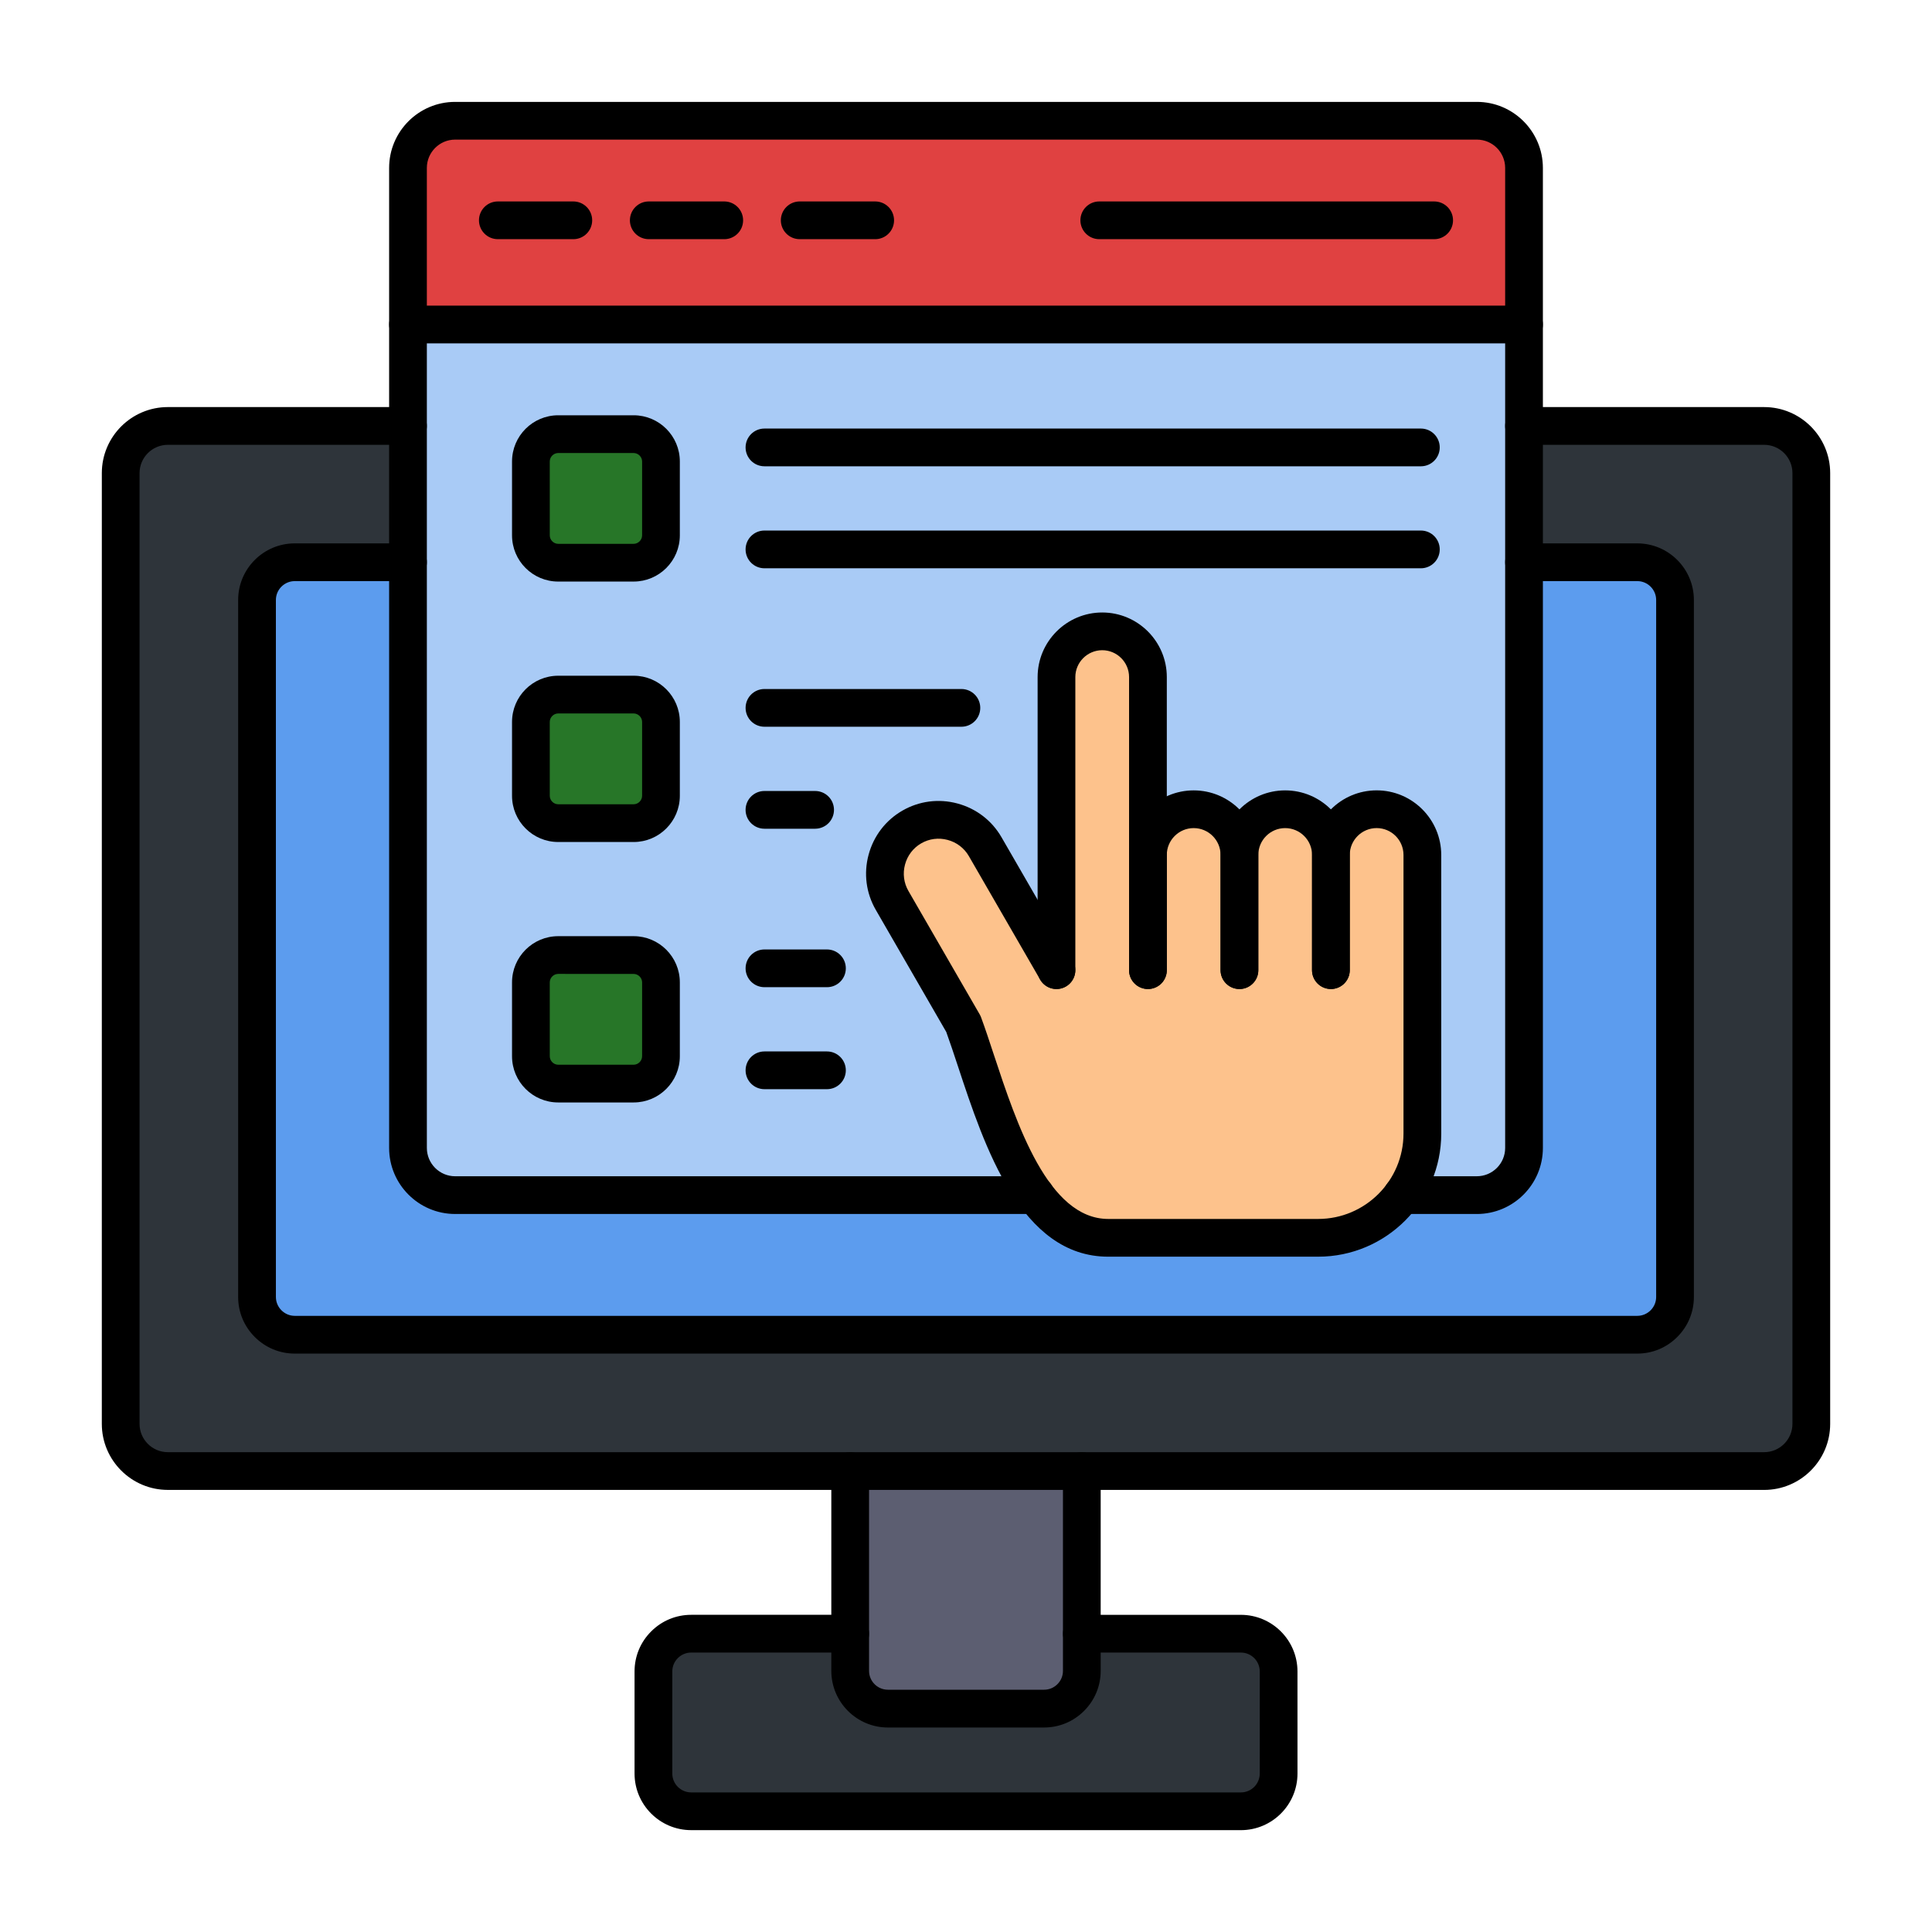 <svg xmlns="http://www.w3.org/2000/svg" clip-rule="evenodd" fill-rule="evenodd" height="173.397mm" viewBox="0 0 173.397 173.397" width="173.397mm"><g id="Layer_x0020_1"><g id="_304912528"><g><path id="_304915456" d="m97.094 146.619h-20.79-14.271c-1.865-0-3.387 1.521-3.387 3.387v9.165c0 1.865 1.522 3.387 3.387 3.387h49.332c1.865 0 3.386-1.521 3.386-3.387v-9.165c0-1.865-1.521-3.387-3.386-3.387z" fill="#2e343a"></path><path id="_304915648" d="m97.094 130.754h-20.791v19.205c0 1.865 1.521 3.387 3.387 3.387h14.017c1.865 0 3.387-1.521 3.387-3.387z" fill="#5c5e71"></path><path id="_304915288" d="m136.78 38.231h-100.162-21.547c-2.332 0-4.233 1.902-4.233 4.233v85.326c-0 2.332 1.902 4.233 4.233 4.233h143.256c2.332 0 4.233-1.902 4.233-4.233v-85.326c0-2.332-1.902-4.233-4.233-4.233z" fill="#2e343a"></path><path id="_304915504" d="m136.78 50.464h-100.162-10.16c-1.865 0-3.386 1.521-3.386 3.387l-0 62.553c0 1.865 1.522 3.387 3.387 3.387h120.483c1.865 0 3.387-1.521 3.387-3.387v-62.553c0-1.865-1.521-3.387-3.387-3.387h-10.16z" fill="#5c9cee"></path><path id="_304914688" d="m136.78 103.027c0 2.332-1.903 4.233-4.233 4.233h-91.696c-2.331 0-4.233-1.902-4.233-4.233v-75.169h100.162v75.169z" fill="#a9cbf6"></path><path id="_304914832" d="m36.617 15.073v14.055h100.162v-14.055c0-2.332-1.902-4.233-4.233-4.233h-91.696c-2.332 0-4.233 1.902-4.233 4.233z" fill="#e04141"></path><path id="_304914376" d="m127.657 101.738v-25.004c0-2.258-1.847-4.105-4.105-4.105s-4.105 1.847-4.105 4.105c0-2.257-1.847-4.105-4.105-4.105s-4.105 1.847-4.105 4.105c0-2.258-1.847-4.105-4.105-4.105-2.258 0-4.105 1.847-4.105 4.105v-15.964c0-2.257-1.847-4.105-4.105-4.105s-4.105 1.847-4.105 4.105v26.301l-6.398-11.081c-1.326-2.297-4.292-3.092-6.589-1.766-2.297 1.327-3.092 4.292-1.766 6.589l6.398 11.081c1.522 4.106 3.269 11.049 6.482 15.365 1.702 2.285 3.814 3.834 6.523 3.834h18.832c3.085 0 5.834-1.513 7.541-3.834 1.14-1.55 1.816-3.461 1.816-5.522z" fill="#fdc28c"></path><g fill="#277628"><path id="_304914736" d="m50.102 38.967h6.767c1.349 0 2.453 1.104 2.453 2.453v6.631c0 1.349-1.104 2.453-2.453 2.453h-6.767c-1.349 0-2.453-1.104-2.453-2.453v-6.631c0-1.349 1.104-2.453 2.453-2.453z"></path><path id="_304913416" d="m50.102 62.341h6.767c1.349 0 2.453 1.104 2.453 2.453v6.631c0 1.349-1.104 2.453-2.453 2.453h-6.767c-1.349 0-2.453-1.104-2.453-2.453v-6.631c0-1.349 1.104-2.453 2.453-2.453z"></path><path id="_304913992" d="m50.102 85.715h6.767c1.349 0 2.453 1.104 2.453 2.453v6.631c0 1.349-1.104 2.453-2.453 2.453h-6.767c-1.349 0-2.453-1.104-2.453-2.453v-6.631c0-1.349 1.104-2.453 2.453-2.453z"></path></g></g><g><path id="_304913848" d="m103.027 88.764c-.935 0-1.694-.758-1.694-1.693l.001-26.303c0-1.33-1.08-2.411-2.41-2.411-1.329-0-2.413 1.082-2.413 2.412l0 26.302c0 .935-.759 1.694-1.693 1.694-.935-0-1.693-.758-1.693-1.693l.001-26.303c0-3.197 2.603-5.798 5.799-5.798 3.197-0 5.796 2.601 5.796 5.798v26.302c0 .935-.755 1.694-1.693 1.693z"></path><path id="_304913728" d="m111.24 88.764c-.935 0-1.694-.758-1.694-1.693v-10.338c0-1.33-1.083-2.411-2.413-2.411-1.33-0-2.413 1.082-2.413 2.412v10.338c0 .935-.755 1.694-1.693 1.694-.935-0-1.693-.758-1.693-1.693l.001-10.338c0-3.197 2.603-5.798 5.799-5.798 3.196 0 5.8 2.601 5.8 5.798l0 10.338c0 .935-.759 1.694-1.693 1.693z"></path><path id="_304913776" d="m119.449 88.764c-.935 0-1.694-.758-1.694-1.693l.001-10.338c0-1.33-1.084-2.411-2.414-2.411-1.33-0-2.409 1.082-2.409 2.412l0 10.338c0 .935-.759 1.694-1.694 1.694-.935-0-1.693-.758-1.693-1.693v-10.338c0-3.197 2.6-5.798 5.796-5.798 3.2 0 5.8 2.601 5.8 5.798v10.338c0 .935-.758 1.694-1.693 1.693z"></path><path id="_304913680" d="m118.303 112.788h-18.835c-7.849 0-11.11-9.875-13.491-17.086-.37-1.121-.723-2.182-1.051-3.086l-6.325-10.956c-.868-1.503-1.098-3.259-.646-4.944.452-1.686 1.528-3.091 3.03-3.959 1.504-.868 3.26-1.097 4.942-.645 1.686.452 3.09 1.528 3.958 3.031l6.4 11.082c.466.81.19 1.846-.621 2.313-.811.468-1.845.19-2.311-.62l-6.399-11.082c-.416-.72-1.09-1.235-1.902-1.453-.815-.218-1.655-.109-2.374.307-.719.415-1.235 1.091-1.453 1.902-.218.811-.109 1.655.307 2.374l6.399 11.082c.046.082.088.169.12.258.367.989.741 2.128 1.139 3.334 2.057 6.229 4.875 14.761 10.276 14.761l18.835-0c4.226 0 7.662-3.438 7.662-7.663l0-25.006c0-1.33-1.08-2.411-2.41-2.411-1.329-0-2.413 1.082-2.413 2.411v10.338c0 .935-.758 1.694-1.693 1.694-.935-0-1.693-.758-1.693-1.693l.001-10.338c0-3.197 2.599-5.798 5.799-5.798 3.196 0 5.796 2.601 5.796 5.798l.001 25.005c0 6.093-4.957 11.05-11.049 11.05z"></path><path id="_304914088" d="m158.332 133.719h-143.267c-3.266 0-5.927-2.659-5.927-5.927l.001-85.331c0-3.268 2.659-5.926 5.926-5.926l21.551-0c.935 0 1.693.758 1.693 1.694.001.934-.758 1.693-1.693 1.693l-21.551-0c-1.4 0-2.54 1.14-2.54 2.54v85.331c0 1.401 1.139 2.54 2.54 2.54h143.267c1.4 0 2.539-1.139 2.539-2.54l.001-85.331c0-1.4-1.14-2.54-2.541-2.54l-21.55-0c-.935 0-1.694-.758-1.694-1.693 0-.936.758-1.693 1.693-1.693l21.552-0c3.266 0 5.926 2.659 5.926 5.927l0 85.331c0 3.268-2.66 5.927-5.926 5.927z"></path><path id="_304913896" d="m146.945 121.485s-0.0 0-0.0 0l-120.491-0c-1.351 0-2.628-.529-3.588-1.49-.963-.961-1.492-2.236-1.492-3.59l0-62.557c0-2.801 2.279-5.08 5.08-5.08l10.164-0c.935 0 1.693.758 1.693 1.694.001.935-.758 1.693-1.693 1.693l-10.163-0c-.931 0-1.694.76-1.694 1.694l.001 62.556c0 .45.176.874.497 1.195.322.321.748.498 1.196.498l120.492-0s-0.0 0-0.0 0c.448-0.0.875-.177 1.196-.498.321-.321.497-.745.497-1.195l0-62.556c0-.934-.762-1.694-1.694-1.694l-10.163-0c-.935 0-1.694-.758-1.694-1.693 0-.935.758-1.693 1.693-1.693l10.164-0c2.801 0 5.08 2.279 5.08 5.08l0 62.556c0 1.355-.529 2.63-1.492 3.59-.959.961-2.233 1.49-3.587 1.49z"></path><path id="_304913464" d="m93.707 155.044h-14.016c-2.801 0-5.08-2.282-5.08-5.082l0-17.936c0-.935.758-1.693 1.693-1.693.935 0 1.693.758 1.693 1.693l.001 17.935c0 .933.758 1.692 1.693 1.692l14.016-0c.452 0 .875-.176 1.196-.497.321-.321.497-.744.497-1.194l0-17.936c0-.935.758-1.693 1.693-1.693.935 0 1.693.758 1.693 1.693l0 17.935c0 1.353-.53 2.631-1.489 3.59-.96.963-2.236 1.492-3.591 1.492z"></path><path id="_304913632" d="m132.548 108.954h-6.702c-.938 0-1.694-.758-1.694-1.693.001-.935.755-1.693 1.693-1.693l6.703-0c1.401 0 2.54-1.139 2.54-2.54l0-87.958c0-1.401-1.14-2.54-2.54-2.54l-91.697-0c-1.401 0-2.541 1.14-2.541 2.541l.001 87.958c0 1.401 1.139 2.54 2.539 2.54l52.095-0c.938 0 1.693.758 1.693 1.693 0.0.935-.755 1.693-1.693 1.693l-52.094-0c-3.27 0-5.927-2.659-5.927-5.926l0-87.958c0-3.268 2.656-5.927 5.926-5.927h91.698c3.27 0 5.926 2.659 5.926 5.927l0 87.958c0 3.268-2.657 5.927-5.927 5.927z"></path><path id="_304912840" d="m136.781 30.818h-100.165c-.938 0-1.693-.758-1.693-1.694 0-.935.755-1.693 1.693-1.693l100.165-0c.938 0 1.693.758 1.693 1.694 0.0.935-.755 1.694-1.693 1.694z"></path><path id="_304913344" d="m51.455 21.466h-6.774c-.934 0-1.693-.758-1.693-1.693 0-.935.758-1.693 1.693-1.693l6.774-0c.935 0 1.693.758 1.693 1.694 0.0.935-.758 1.693-1.693 1.693z"></path><path id="_304913008" d="m65.002 21.466h-6.774c-.935 0-1.694-.758-1.694-1.693.001-.935.758-1.693 1.693-1.693l6.774-0c.934 0 1.693.758 1.693 1.694.001.935-.758 1.693-1.693 1.693z"></path><path id="_304913104" d="m78.548 21.466h-6.773c-.935 0-1.694-.758-1.694-1.693 0-.935.758-1.693 1.693-1.693l6.774-0c.935 0 1.693.758 1.693 1.694.001.935-.758 1.693-1.693 1.693z"></path><path id="_304912768" d="m128.717 21.466h-30.057c-.935 0-1.694-.758-1.694-1.693.001-.935.758-1.693 1.693-1.693l30.057-0c.934 0 1.693.758 1.693 1.694 0.0.935-.758 1.693-1.693 1.693z"></path><path id="_304912816" d="m127.524 51.003h-58.914c-.938 0-1.694-.758-1.694-1.693.001-.935.755-1.694 1.693-1.694l58.914-0c.935 0 1.693.759 1.693 1.694.001.935-.758 1.693-1.693 1.693z"></path><path id="_304913200" d="m127.524 41.849h-58.914c-.938 0-1.694-.758-1.694-1.693.001-.935.755-1.693 1.693-1.693l58.914-0c.935 0 1.693.758 1.693 1.694.001.935-.758 1.694-1.693 1.693z"></path><path id="_304912744" d="m111.367 164.255h-49.336c-2.801 0-5.08-2.279-5.08-5.08l0-9.166c0-1.355.529-2.629 1.492-3.59.96-.96 2.233-1.489 3.588-1.489l14.274-0c.935 0 1.693.758 1.693 1.694.001.935-.758 1.693-1.693 1.693l-14.273-0c-.448 0-.875.177-1.196.498-.321.321-.497.746-.497 1.196l0 9.165c0 .935.762 1.694 1.693 1.694l49.337-0c.935 0 1.693-.758 1.693-1.693l0-9.166c0-.934-.759-1.693-1.694-1.693l-14.273-0c-.935 0-1.694-.758-1.694-1.693 0-.935.758-1.693 1.693-1.693l14.274-0c2.801 0 5.08 2.279 5.08 5.08l.001 9.165c0 2.801-2.28 5.08-5.08 5.08z"></path><path id="_304913032" d="m50.1 40.658c-.413 0-.759.348-.759.76l.001 6.631c0 .412.345.76.758.76h6.77c.41 0 .758-.348.758-.759l.001-6.632c0-.411-.35-.759-.759-.759zm6.77 11.537h-6.77c-2.286 0-4.145-1.86-4.145-4.146l0-6.632c0-2.286 1.859-4.146 4.145-4.146l6.77-0c2.286 0 4.145 1.86 4.145 4.146l0 6.631c0 2.286-1.859 4.146-4.145 4.146z"></path><path id="_304912936" d="m73.157 74.378h-4.547c-.938 0-1.694-.758-1.694-1.694.001-.935.755-1.693 1.693-1.693l4.548-0c.938 0 1.693.759 1.693 1.693 0 .935-.755 1.694-1.693 1.694z"></path><path id="_304912192" d="m86.285 65.225h-17.674c-.938 0-1.694-.758-1.694-1.693.001-.935.755-1.693 1.693-1.693h17.675c.935 0 1.693.758 1.693 1.693 0.0.935-.758 1.693-1.693 1.693z"></path><path id="_304912024" d="m50.1 64.032c-.413 0-.759.348-.759.76l.001 6.631c0 .412.345.76.758.76l6.77-0c.41 0 .758-.348.758-.76l.001-6.631c0-.412-.35-.76-.759-.76zm6.77 11.538h-6.77c-2.286 0-4.145-1.86-4.145-4.146l0-6.631c0-2.286 1.859-4.146 4.145-4.146l6.77-0c2.286 0 4.145 1.86 4.145 4.147l0 6.631c0 2.286-1.859 4.146-4.145 4.146z"></path><path id="_304911928" d="m74.22 97.754h-5.609c-.938 0-1.694-.758-1.694-1.693.001-.935.755-1.694 1.693-1.694l5.61-0c.935 0 1.693.759 1.693 1.694 0.0.935-.758 1.693-1.693 1.693z"></path><path id="_304912552" d="m74.22 88.6h-5.609c-.938 0-1.694-.758-1.694-1.693.001-.935.755-1.693 1.693-1.693l5.61-0c.935 0 1.693.758 1.693 1.694 0.0.935-.758 1.693-1.693 1.693z"></path><path id="_304912264" d="m50.1 87.408c-.413 0-.759.348-.759.76l.001 6.631c0 .412.345.76.758.76l6.77-0c.41 0 .758-.348.758-.759l.001-6.631c0-.412-.35-.759-.759-.759zm6.77 11.537h-6.77c-2.286 0-4.145-1.859-4.145-4.146l0-6.631c0-2.286 1.859-4.146 4.145-4.146h6.77c2.286 0 4.145 1.86 4.145 4.146l0 6.631c0 2.286-1.859 4.146-4.145 4.146z"></path></g></g></g></svg>